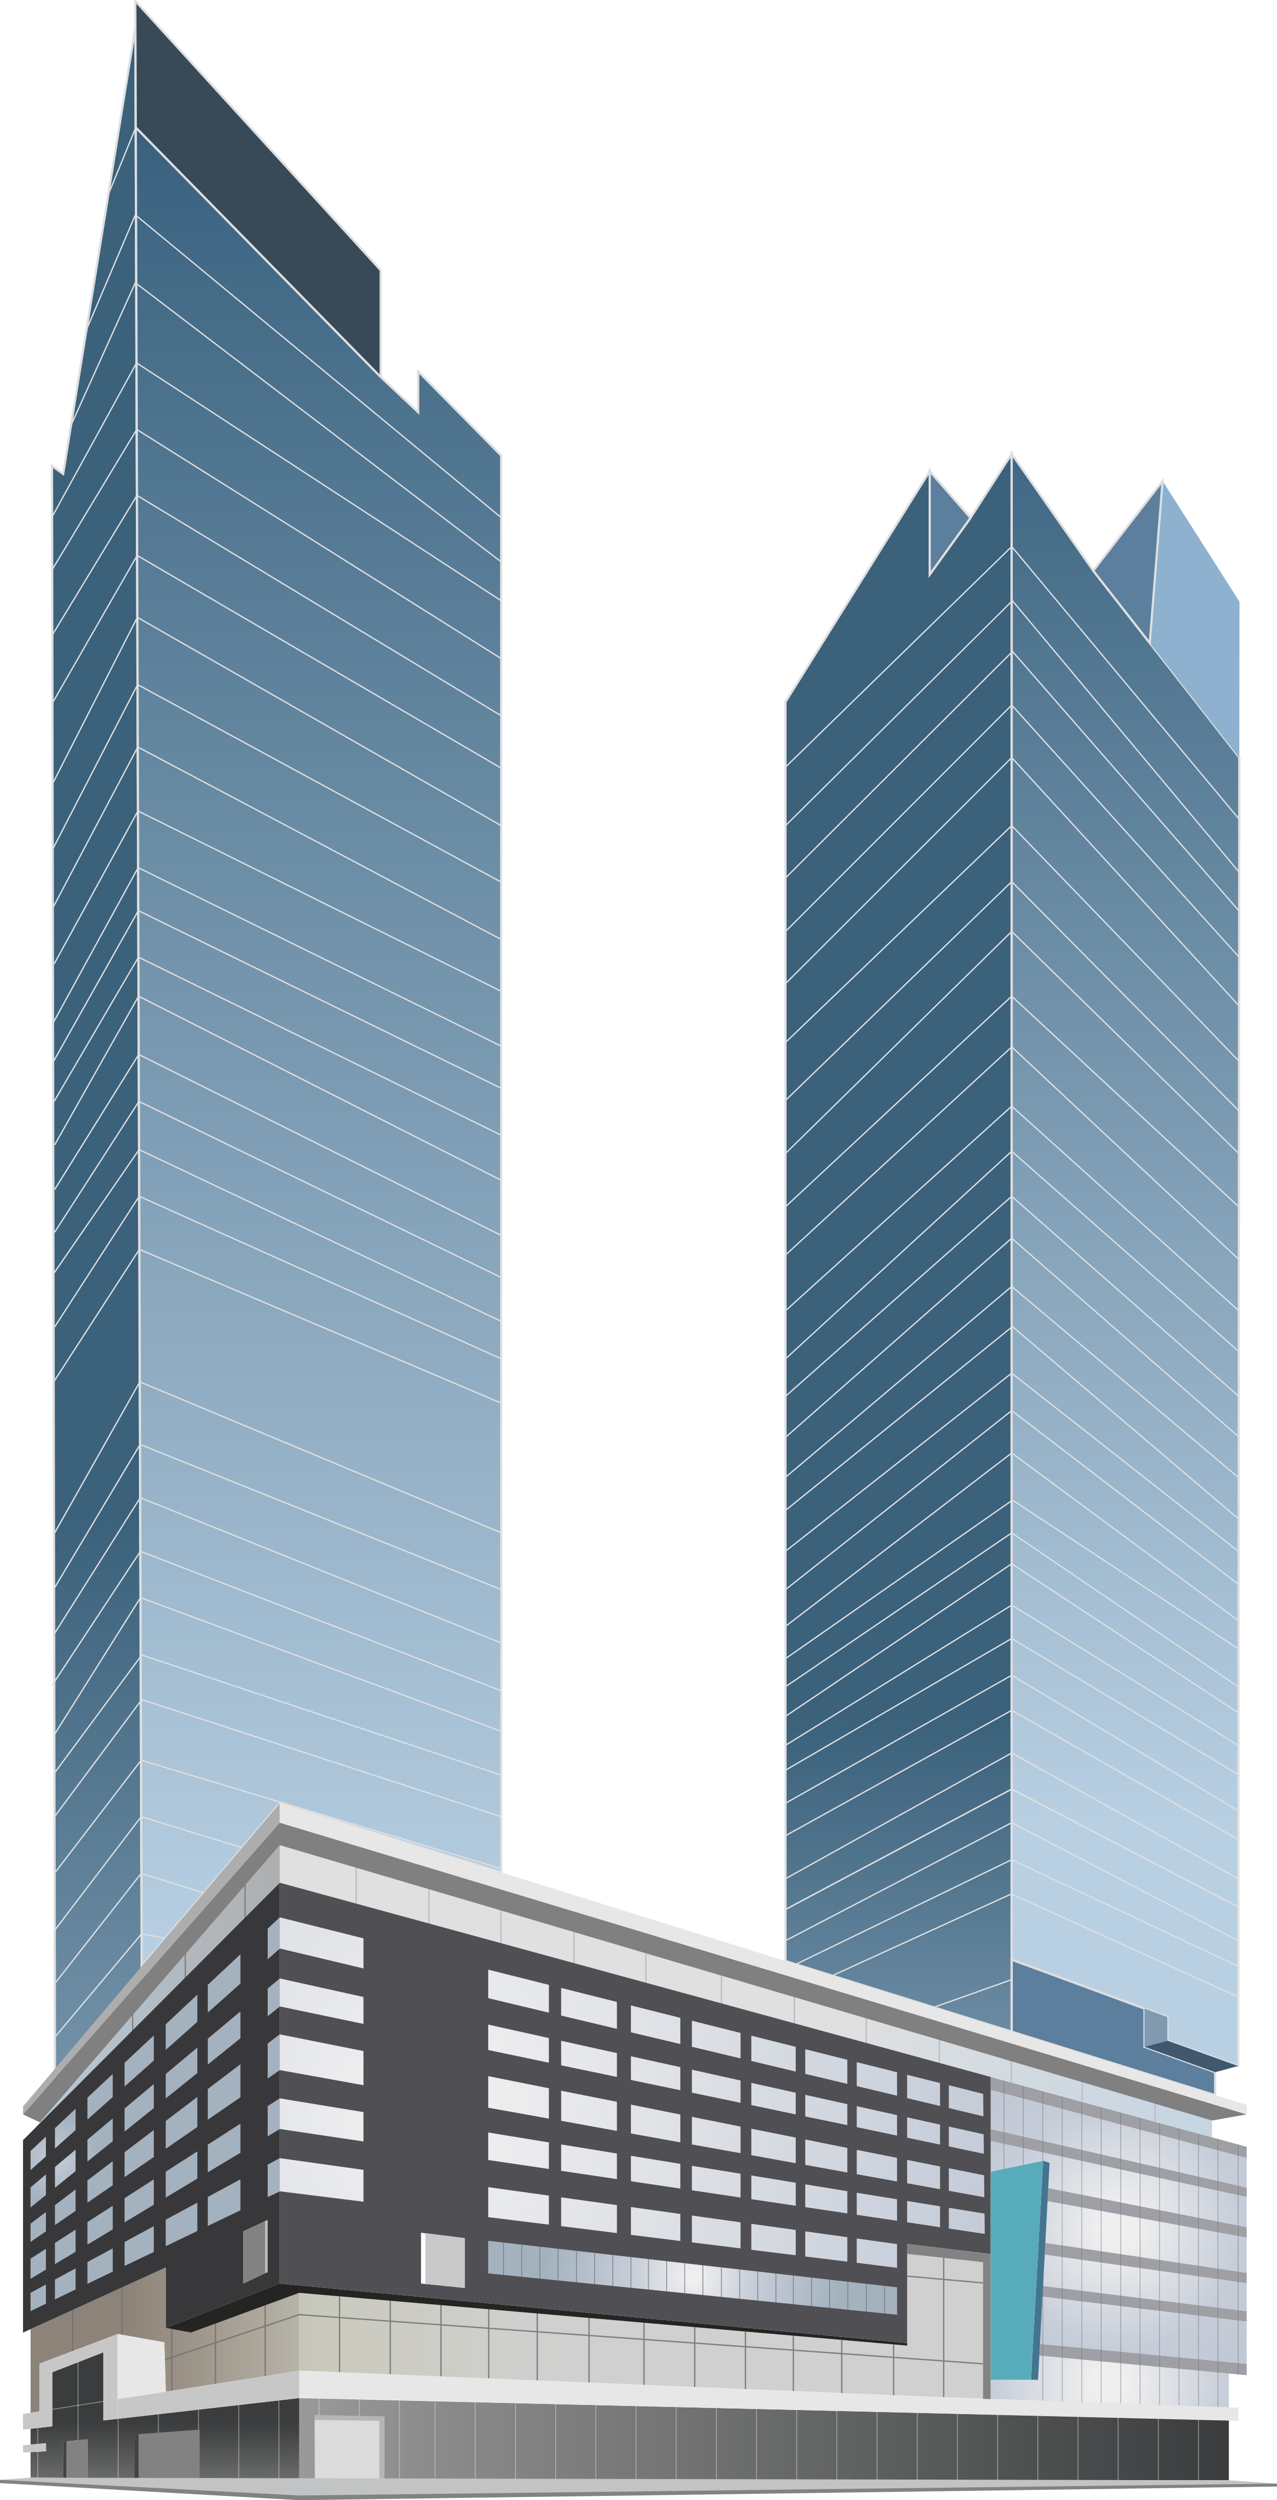 <svg xmlns="http://www.w3.org/2000/svg" xmlns:xlink="http://www.w3.org/1999/xlink" id="_x31_5_x5F_york" viewBox="0 0.2 145.32 284.38">
    <defs>
        <linearGradient id="linear-gradient" x1="11.02" y1="316.19" x2="11.02" y2="81.01" gradientUnits="userSpaceOnUse">
            <stop offset="0" stop-color="#b9d0e3"/>
            <stop offset=".61" stop-color="#3b617b"/>
        </linearGradient>
        <linearGradient id="linear-gradient-2" x1="36.24" y1="223.85" x2="36.24" y2="-7.79" gradientUnits="userSpaceOnUse">
            <stop offset="0" stop-color="#b9d0e3"/>
            <stop offset=".93" stop-color="#355e7b"/>
        </linearGradient>
        <linearGradient id="linear-gradient-3" x1="102.26" y1="290.47" x2="102.26" y2="70.08" gradientUnits="userSpaceOnUse">
            <stop offset="0" stop-color="#b9d0e3"/>
            <stop offset=".43" stop-color="#3b617b"/>
        </linearGradient>
        <linearGradient id="linear-gradient-4" x1="128.08" y1="208" x2="128.08" y2="24.63" xlink:href="#linear-gradient-2"/>
        <radialGradient id="radial-gradient" cx="49.25" cy="239.15" fx="49.25" fy="239.15" r="130.13" gradientUnits="userSpaceOnUse">
            <stop offset=".04" stop-color="#efefef"/>
            <stop offset=".47" stop-color="#c6cdd9"/>
            <stop offset="1" stop-color="#a4b2bf"/>
        </radialGradient>
        <radialGradient id="radial-gradient-2" cx="6.3" cy="245.77" fx="6.3" fy="245.77" r="18.74" gradientUnits="userSpaceOnUse">
            <stop offset="0" stop-color="#c6cdd9"/>
            <stop offset=".26" stop-color="#a4b2bf"/>
        </radialGradient>
        <radialGradient id="radial-gradient-3" cx="78.82" cy="259.29" fx="78.82" fy="259.29" r="16.71" gradientUnits="userSpaceOnUse">
            <stop offset=".04" stop-color="#efefef"/>
            <stop offset=".42" stop-color="#c6cdd9"/>
            <stop offset="1" stop-color="#a4b2bf"/>
        </radialGradient>
        <linearGradient id="linear-gradient-5" x1="64.4" y1="264.82" x2="-13.41" y2="264.82" gradientUnits="userSpaceOnUse">
            <stop offset="0" stop-color="#d0d0d0"/>
            <stop offset=".19" stop-color="#cdcdc7"/>
            <stop offset=".35" stop-color="#c9c9bd"/>
            <stop offset=".43" stop-color="#c3c1b6"/>
            <stop offset=".56" stop-color="#b2aea2"/>
            <stop offset=".71" stop-color="#978e83"/>
            <stop offset=".75" stop-color="#8e8378"/>
        </linearGradient>
        <linearGradient id="linear-gradient-6" x1="61.72" y1="266.38" x2="6.68" y2="266.38" gradientUnits="userSpaceOnUse">
            <stop offset="0" stop-color="#d0d0d0"/>
            <stop offset=".16" stop-color="#cececb"/>
            <stop offset=".34" stop-color="#c9c9be"/>
            <stop offset=".35" stop-color="#c9c9bd"/>
            <stop offset=".6" stop-color="#aba59a"/>
            <stop offset=".86" stop-color="#8e8378"/>
        </linearGradient>
        <radialGradient id="radial-gradient-4" cx="126.29" cy="271.1" fx="126.29" fy="271.1" r="50.78" gradientUnits="userSpaceOnUse">
            <stop offset=".04" stop-color="#efefef"/>
            <stop offset=".27" stop-color="#c6cdd9"/>
            <stop offset="1" stop-color="#a4b2bf"/>
        </radialGradient>
        <radialGradient id="radial-gradient-5" cx="127.3" cy="253.5" fx="127.3" fy="253.5" r="51.29" xlink:href="#radial-gradient-4"/>
        <linearGradient id="linear-gradient-7" x1="157.6" y1="226.7" x2="51.52" y2="226.7" gradientUnits="userSpaceOnUse">
            <stop offset=".01" stop-color="#b9d0e3"/>
            <stop offset=".6" stop-color="#e0e0e0"/>
        </linearGradient>
        <linearGradient id="linear-gradient-8" x1="-2.28" y1="226.21" x2="56.71" y2="226.21" gradientUnits="userSpaceOnUse">
            <stop offset=".01" stop-color="#b9d0e3"/>
            <stop offset=".6" stop-color="#adadad"/>
        </linearGradient>
        <linearGradient id="linear-gradient-9" x1="34.05" y1="277.65" x2="139.84" y2="277.65" gradientUnits="userSpaceOnUse">
            <stop offset="0" stop-color="#999"/>
            <stop offset="1" stop-color="#3a3c3d"/>
        </linearGradient>
        <linearGradient id="linear-gradient-10" x1="18.76" y1="288.46" x2="18.76" y2="258.22" gradientUnits="userSpaceOnUse">
            <stop offset="0" stop-color="#999"/>
            <stop offset=".42" stop-color="#3a3c3d"/>
        </linearGradient>
    </defs>
    <g id="building">
        <g id="Towers">
            <g id="Towers_Base">
                <path d="M16.13 226.88L6.26 238.53L5.92 53.2L7.19 54.11L15.4 3.35L15.45 17.73L15.45 17.74L16.13 226.88z" style="fill:url(#linear-gradient); stroke:#dedfe0; stroke-miterlimit:10; stroke-width:.25px;"/>
                <path d="M43.32 30.94L43.32 43.09L15.45 14.71L15.45 14.7L15.4 0.32L43.32 30.94z" style="fill:#384a57; stroke:#dedfe0; stroke-miterlimit:10; stroke-width:.25px;"/>
                <path d="M57.04 213.17L31.84 205.31L16.13 223.85L15.45 14.71L43.32 43.09L47.59 47.1L47.59 42.45L57.03 52.02L57.04 213.17z" style="fill:url(#linear-gradient-2); stroke:#dedfe0; stroke-miterlimit:10; stroke-width:.25px;"/>
                <path d="M115.13 51.83L115.13 231.29L89.39 223.26L89.39 80.04L105.8 53.8L105.8 65.55L110.44 59.11L115.13 51.83z" style="fill:url(#linear-gradient-3); stroke:#dedfe0; stroke-miterlimit:10; stroke-width:.25px;"/>
                <path d="M110.44 59.11L105.8 65.55L105.8 53.8L110.44 59.11z" style="fill:#5c7f9e; stroke:#dedfe0; stroke-miterlimit:10; stroke-width:.25px;"/>
                <path d="M141.03 86.36L140.9 235.2L132.84 232.31L132.84 229.63L130.24 228.67L115.13 223.11L115.13 51.83L124.41 65.12L130.84 73.34L141.03 86.36z" style="fill:url(#linear-gradient-4); stroke:#dedfe0; stroke-miterlimit:10; stroke-width:.25px;"/>
                <path d="M141.05 68.64L141.03 86.36L130.84 73.34L132.3 54.91L141.05 68.64z" style="fill:#8db1cf;"/>
                <path d="M132.3 54.91L130.84 73.34L124.41 65.12L132.3 54.91z" style="fill:#5c7f9e; stroke:#dedfe0; stroke-miterlimit:10; stroke-width:.25px;"/>
                <path d="M138.28 235.9L138.28 238.51L115.13 231.29L115.13 223.11L130.24 228.67L130.24 233.01L138.28 235.9z" style="fill:#5c7f9e; stroke:#dedfe0; stroke-miterlimit:10; stroke-width:.25px;"/>
                <path d="M140.9 235.2L138.28 235.9L130.24 233.01L132.84 232.31L140.9 235.2z" style="fill:#40586e;"/>
                <path d="M132.84 229.63L132.84 232.31L130.24 233.01L130.24 228.67L132.84 229.63z" style="fill:#809ab0;"/>
            </g>
            <g id="Lines_Right">
                <path d="M140.9 217.1L115.13 203.7L89.39 217.39" style="fill:none; stroke:#dedfe0; stroke-miterlimit:10; stroke-width:.15px;"/>
                <path d="M141.03 223.91L115.13 211.73L89.39 224.2" style="fill:none; stroke:#dedfe0; stroke-miterlimit:10; stroke-width:.15px;"/>
                <path d="M140.9 217.1L115.13 203.7L89.39 217.39" style="fill:none; stroke:#dedfe0; stroke-miterlimit:10; stroke-width:.15px;"/>
                <path d="M141.03 209.51L115.13 194.74L89.39 209" style="fill:none; stroke:#dedfe0; stroke-miterlimit:10; stroke-width:.15px;"/>
                <path d="M141.03 202.12L115.13 186.57L89.39 201.55" style="fill:none; stroke:#dedfe0; stroke-miterlimit:10; stroke-width:.15px;"/>
                <path d="M115.13,178.07l25.9,17.03-25.9-17.03Z" style="fill:none; stroke:#dedfe0; stroke-miterlimit:10; stroke-width:.15px;"/>
                <line x1="89.39" y1="195.42" x2="115.13" y2="178.07" style="fill:none; stroke:#dedfe0; stroke-miterlimit:10; stroke-width:.15px;"/>
                <path d="M141.03 187.82L115.22 170.83L89.39 188.86" style="fill:none; stroke:#dedfe0; stroke-miterlimit:10; stroke-width:.15px;"/>
                <path d="M115.13,160.65l25.9,19.83-25.9-19.83Z" style="fill:none; stroke:#dedfe0; stroke-miterlimit:10; stroke-width:.15px;"/>
                <line x1="89.39" y1="181.01" x2="115.13" y2="160.65" style="fill:none; stroke:#dedfe0; stroke-miterlimit:10; stroke-width:.15px;"/>
                <path d="M141.03 173.04L115.21 151.09L89.39 172" style="fill:none; stroke:#dedfe0; stroke-miterlimit:10; stroke-width:.15px;"/>
                <path d="M89.39 163.69L115.13 141.04L141.03 163.69" style="fill:none; stroke:#dedfe0; stroke-miterlimit:10; stroke-width:.15px;"/>
                <path d="M89.39 154.76L115.13 131.15L140.97 153.92" style="fill:none; stroke:#dedfe0; stroke-miterlimit:10; stroke-width:.15px;"/>
                <path d="M89.39 142.95L115.13 119.28L141.05 143.52" style="fill:none; stroke:#dedfe0; stroke-miterlimit:10; stroke-width:.15px;"/>
                <path d="M89.39 131.4L115.13 106.15L140.97 131.4" style="fill:none; stroke:#dedfe0; stroke-miterlimit:10; stroke-width:.15px;"/>
                <path d="M89.39 118.77L115.13 94.11L141.03 120.94" style="fill:none; stroke:#dedfe0; stroke-miterlimit:10; stroke-width:.15px;"/>
                <path d="M89.39 106.15L115.13 80.4L141.01 109.07" style="fill:none; stroke:#dedfe0; stroke-miterlimit:10; stroke-width:.15px;"/>
                <path d="M89.39 94.11L115.21 68.53L140.97 99.36" style="fill:none; stroke:#dedfe0; stroke-miterlimit:10; stroke-width:.15px;"/>
                <path d="M140.97 103.78L115.22 74.3L89.39 100.06" style="fill:none; stroke:#dedfe0; stroke-miterlimit:10; stroke-width:.15px;"/>
                <path d="M89.39 112.08L115.13 86.37L140.97 114.58" style="fill:none; stroke:#dedfe0; stroke-miterlimit:10; stroke-width:.15px;"/>
                <path d="M89.39 125.36L115.13 100.48L140.97 126.54" style="fill:none; stroke:#dedfe0; stroke-miterlimit:10; stroke-width:.15px;"/>
                <path d="M89.39 137.46L115.13 113.51L140.97 137.46" style="fill:none; stroke:#dedfe0; stroke-miterlimit:10; stroke-width:.15px;"/>
                <path d="M89.39 149.29L115.13 126.02L140.97 149.29" style="fill:none; stroke:#dedfe0; stroke-miterlimit:10; stroke-width:.15px;"/>
                <path d="M89.39 159.02L115.13 136.27L140.97 159.02" style="fill:none; stroke:#dedfe0; stroke-miterlimit:10; stroke-width:.15px;"/>
                <path d="M89.39 168.23L115.13 146.53L140.9 168.23" style="fill:none; stroke:#dedfe0; stroke-miterlimit:10; stroke-width:.15px;"/>
                <path d="M89.39 176.64L115.13 156.39L140.9 176.64" style="fill:none; stroke:#dedfe0; stroke-miterlimit:10; stroke-width:.15px;"/>
                <path d="M89.39 185.19L115.13 165.47L140.9 184.53" style="fill:none; stroke:#dedfe0; stroke-miterlimit:10; stroke-width:.15px;"/>
                <path d="M89.39 192.05L115.13 174.56L140.9 192.05" style="fill:none; stroke:#dedfe0; stroke-miterlimit:10; stroke-width:.15px;"/>
                <path d="M89.39 198.72L115.13 182.77L140.9 198.72" style="fill:none; stroke:#dedfe0; stroke-miterlimit:10; stroke-width:.15px;"/>
                <path d="M89.39 205.31L115.13 190.75L140.9 206.16" style="fill:none; stroke:#dedfe0; stroke-miterlimit:10; stroke-width:.15px;"/>
                <path d="M89.39 213.89L115.13 199.59L140.9 213.89" style="fill:none; stroke:#dedfe0; stroke-miterlimit:10; stroke-width:.15px;"/>
                <path d="M89.39 220.94L115.13 207.52L140.9 220.94" style="fill:none; stroke:#dedfe0; stroke-miterlimit:10; stroke-width:.15px;"/>
                <path d="M94.71 224.92L115.08 215.63L140.9 227.33" style="fill:none; stroke:#dedfe0; stroke-miterlimit:10; stroke-width:.15px;"/>
                <line x1="106.38" y1="228.48" x2="115.13" y2="225.37" style="fill:none; stroke:#dedfe0; stroke-miterlimit:10; stroke-width:.15px;"/>
                <path d="M89.39 87.45L115.13 62.37L140.97 93.33" style="fill:none; stroke:#dedfe0; stroke-miterlimit:10; stroke-width:.15px;"/>
            </g>
            <g id="Lines_Left">
                <path d="M6.21 206.83L16.13 193.52L57.06 206.85" style="fill:none; stroke:#dedfe0; stroke-miterlimit:10; stroke-width:.15px;"/>
                <path d="M6.19 213.29L16.07 200.41L57.06 212.76" style="fill:none; stroke:#dedfe0; stroke-miterlimit:10; stroke-width:.15px;"/>
                <path d="M6.22 201.85L16.13 188.45L57.06 202.12" style="fill:none; stroke:#dedfe0; stroke-miterlimit:10; stroke-width:.15px;"/>
                <path d="M6.19 197.5L15.99 181.92L57.04 197.14" style="fill:none; stroke:#dedfe0; stroke-miterlimit:10; stroke-width:.15px;"/>
                <path d="M5.92 191.91L15.98 176.65L57.04 192.52" style="fill:none; stroke:#dedfe0; stroke-miterlimit:10; stroke-width:.15px;"/>
                <path d="M6.23 219.75L16.07 206.83L27.55 210.37" style="fill:none; stroke:#dedfe0; stroke-miterlimit:10; stroke-width:.15px;"/>
                <path d="M6.24 225.81L16.07 213.29L23.2 215.51" style="fill:none; stroke:#dedfe0; stroke-miterlimit:10; stroke-width:.15px;"/>
                <path d="M6.25 231.91L16.12 220.16L18.82 220.68" style="fill:none; stroke:#dedfe0; stroke-miterlimit:10; stroke-width:.15px;"/>
                <path d="M6.22 185.98L15.96 170.55L57.04 187.08" style="fill:none; stroke:#dedfe0; stroke-miterlimit:10; stroke-width:.15px;"/>
                <path d="M6.16 180.89L15.94 164.5L57.06 181.01" style="fill:none; stroke:#dedfe0; stroke-miterlimit:10; stroke-width:.15px;"/>
                <path d="M6.22 174.56L15.91 157.38L57.06 174.56" style="fill:none; stroke:#dedfe0; stroke-miterlimit:10; stroke-width:.15px;"/>
                <path pd="M6.22 168.91L15.9 152.12L57.06 168.91" style="fill:none; stroke:#dedfe0; stroke-miterlimit:10; stroke-width:.15px;"/>
                <path pd="M6.22 163.69L15.75 147.04L56.93 164.12" style="fill:none; stroke:#dedfe0; stroke-miterlimit:10; stroke-width:.15px;"/>
                <path d="M6.22 151.13L15.84 136.27L57.06 154.76" style="fill:none; stroke:#dedfe0; stroke-miterlimit:10; stroke-width:.15px;"/>
                <path d="M6.22 140.36L15.81 125.48L57.06 145.52" style="fill:none; stroke:#dedfe0; stroke-miterlimit:10; stroke-width:.15px;"/>
                <path d="M6.22 130.43L15.77 113.51L57.03 134.45" style="fill:none; stroke:#dedfe0; stroke-miterlimit:10; stroke-width:.15px;"/>
                <path d="M6.16 109.85L15.7 92.44L57.03 112.95" style="fill:none; stroke:#dedfe0; stroke-miterlimit:10; stroke-width:.15px;"/>
                <path d="M6.04 121.02L15.74 103.78L57.03 123.98" style="fill:none; stroke:#dedfe0; stroke-miterlimit:10; stroke-width:.15px;"/>
                <path d="M6.16 144.99L15.83 130.96L57.03 150.49" style="fill:none; stroke:#dedfe0; stroke-miterlimit:10; stroke-width:.15px;"/>
                <path d="M6.22 135.5L15.79 120.14L57.03 140.72" style="fill:none; stroke:#dedfe0; stroke-miterlimit:10; stroke-width:.15px;"/>
                <path d="M6.16 125.48L15.76 109.07L57.03 129.32" style="fill:none; stroke:#dedfe0; stroke-miterlimit:10; stroke-width:.15px;"/>
                <path d="M6.04 116.56L15.72 98.89L57.03 119.19" style="fill:none; stroke:#dedfe0; stroke-miterlimit:10; stroke-width:.15px;"/>
                <path d="M6.11 157.38L15.86 142.31L56.93 159.75" style="fill:none; stroke:#dedfe0; stroke-miterlimit:10; stroke-width:.15px;"/>
                <path d="M6.02 103.45L15.68 85.17L57.04 107.06" style="fill:none; stroke:#dedfe0; stroke-miterlimit:10; stroke-width:.15px;"/>
                <path d="M6.02 96.75L15.66 78.07L56.93 100.48" style="fill:none; stroke:#dedfe0; stroke-miterlimit:10; stroke-width:.15px;"/>
                <path d="M6.02 89.27L15.63 70.42L57.03 94.11" style="fill:none; stroke:#dedfe0; stroke-miterlimit:10; stroke-width:.15px;"/>
                <path d="M6.02 80.07L15.61 63.38L57.03 87.57" style="fill:none; stroke:#dedfe0; stroke-miterlimit:10; stroke-width:.15px;"/>
                <path d="M5.95 72.43L15.59 56.55L57.03 81.61" style="fill:none; stroke:#dedfe0; stroke-miterlimit:10; stroke-width:.15px;"/>
                <path d="M5.94 64.99L15.56 49.05L57.03 75.11" style="fill:none; stroke:#dedfe0; stroke-miterlimit:10; stroke-width:.15px;"/>
                <path d="M6.02 58.83L15.54 41.48L57.03 68.53" style="fill:none; stroke:#dedfe0; stroke-miterlimit:10; stroke-width:.15px;"/>
                <path d="M57.06 64.13L15.4 32.36L8.08 48.58" style="fill:none; stroke:#dedfe0; stroke-miterlimit:10; stroke-width:.15px;"/>
                <path d="M56.93 58.99L15.4 24.64L9.85 37.69" style="fill:none; stroke:#dedfe0; stroke-miterlimit:10; stroke-width:.15px;"/>
                <line x1="15.45" y1="14.71" x2="12.33" y2="22.32" style="fill:none; stroke:#dedfe0; stroke-miterlimit:10; stroke-width:.15px;"/>
            </g>
        </g>
        <g id="Le_Germain_Hotel">
            <g id="Windows">
                <path d="M103.23,250.55v2.42l3.74.56v-2.37l-3.74-.61ZM103.23,245.88v2.65l3.74.68v-2.58l-3.74-.75ZM103.23,236.2v2.65l3.74.89v-2.6l-3.74-.94ZM97.5,254.82v2.76l4.58.57v-2.69l-4.58-.64ZM97.5,249.62v2.5l4.58.68v-2.44l-4.58-.74ZM97.5,244.74v2.76l4.58.83v-2.68l-4.58-.91ZM78.74,230.05v2.96l5.53,1.32v-2.89l-5.53-1.39ZM63.86,244.12v3l6.34.94v-2.91l-6.34-1.03ZM63.86,238.01v3.42l6.34,1.15v-3.31l-6.34-1.26ZM63.86,232.33v2.79l6.34,1.32v-2.71l-6.34-1.4ZM63.86,226.32v3.14l6.34,1.51v-3.06l-6.34-1.59ZM55.56,248.98v3.41l6.9.85v-3.3l-6.9-.96ZM55.56,242.76v3.13l6.9,1.02v-3.02l-6.9-1.13ZM55.56,236.35v3.59l6.9,1.24v-3.45l-6.9-1.38ZM55.56,230.49v2.89l6.9,1.44v-2.8l-6.9-1.53ZM97.5,239.77v2.38l4.58.96v-2.32l-4.58-1.02ZM103.23,241.04v2.31l3.74.78v-2.26l-3.74-.83ZM91.64,243.56v2.88l4.78.87v-2.79l-4.78-.96ZM91.64,238.48v2.45l4.78.99v-2.38l-4.78-1.06ZM71.8,245.41v2.89l5.62.84v-2.81l-5.62-.92ZM85.5,253.15v2.95l5.05.62v-2.87l-5.05-.7ZM91.64,254.01v2.85l4.78.59v-2.78l-4.78-.66ZM91.64,248.66v2.59l4.78.71v-2.52l-4.78-.78ZM85.5,247.65v2.69l5.05.75v-2.61l-5.05-.83ZM78.74,252.21v3.05l5.53.68v-2.96l-5.53-.77ZM78.74,246.55v2.78l5.53.83v-2.71l-5.53-.9ZM71.8,251.24v3.16l5.62.7v-3.07l-5.62-.79ZM63.86,250.14v3.27l6.34.79v-3.18l-6.34-.88ZM78.74,235.62v2.61l5.53,1.15v-2.53l-5.53-1.23ZM78.74,240.98v3.14l5.53.99v-3.02l-5.53-1.11ZM71.8,234.09v2.69l5.62,1.17v-2.62l-5.62-1.24ZM71.8,239.59v3.28l5.62,1.01v-3.16l-5.62-1.13ZM85.5,237.12v2.52l5.05,1.06v-2.46l-5.05-1.12ZM85.5,242.33v3.01l5.05.91v-2.91l-5.05-1.01ZM85.5,231.75v2.87l5.05,1.21v-2.81l-5.05-1.27ZM97.5,234.76v2.72l4.58,1.09v-2.66l-4.58-1.15ZM91.64,233.29v2.8l4.78,1.14v-2.74l-4.78-1.2ZM71.8,228.31v3.05l5.62,1.34v-2.98l-5.62-1.41ZM55.56,224.24v3.24l6.9,1.65v-3.16l-6.9-1.73ZM31.84,218.29v3.54l9.52,2.27v-3.42l-9.52-2.39ZM31.84,231.6v4.06l9.52,1.72v-3.88l-9.52-1.9ZM31.84,245.68v3.77l9.52,1.18v-3.62l-9.52-1.33ZM31.84,238.88v3.48l9.52,1.42v-3.34l-9.52-1.56ZM31.84,225.24v3.18l9.52,1.99v-3.06l-9.52-2.11ZM111.98,247.63l-4-.8v2.56l4.03.73-.03-2.49ZM112.03,251.99l-4.05-.66v2.35l4.08.61-.03-2.3ZM111.88,238.37l-3.9-.98v2.59l3.93.94-.03-2.55ZM111.93,242.97l-3.95-.88v2.25l3.98.84-.03-2.21Z" style="fill:url(#radial-gradient);"/>
                <path d="M31.84,218.29v3.54l-1.38,1.23v-3.47l1.38-1.3ZM30.46,226.4v3.13l1.38-1.11v-3.18l-1.38,1.16ZM30.46,232.65v3.96l1.38-.95v-4.06l-1.38,1.05ZM30.46,239.77v3.42l1.38-.83v-3.48l-1.38.89ZM3.48,257.12v2.27l1.74-1.04v-2.35l-1.74,1.12ZM6.26,255.33v2.39l2.34-1.4v-2.5l-2.34,1.51ZM9.96,252.95v2.55l2.86-1.72v-2.67l-2.86,1.84ZM14.18,250.24v2.73l3.32-2v-2.87l-3.32,2.14ZM18.87,247.22v2.93l3.58-2.15v-3.08l-3.58,2.3ZM23.65,244.15v3.13l3.7-2.22v-3.29l-3.7,2.38ZM3.48,253.14v2.06l1.74-1.2v-2.18l-1.74,1.32ZM6.26,251.03v2.25l2.34-1.61v-2.42l-2.34,1.78ZM9.96,248.22v2.51l2.86-1.97v-2.72l-2.86,2.18ZM14.18,245.01v2.82l3.32-2.29v-3.05l-3.32,2.52ZM18.87,241.45v3.15l3.58-2.47v-3.4l-3.58,2.72ZM23.65,237.82v3.48l3.7-2.55v-3.74l-3.7,2.81ZM3.48,249.01v2.27l1.74-1.41v-2.32l-1.74,1.46ZM6.26,246.68v2.36l2.34-1.89v-2.43l-2.34,1.96ZM9.96,243.58v2.47l2.86-2.3v-2.57l-2.86,2.4ZM14.18,240.04v2.61l3.32-2.67v-2.72l-3.32,2.78ZM18.87,236.11v2.76l3.58-2.88v-2.88l-3.58,3ZM23.65,232.1v2.92l3.7-2.98v-3.04l-3.7,3.1ZM3.48,244.87v2.16l1.74-1.55v-2.24l-1.74,1.63ZM6.26,242.27v2.29l2.34-2.08v-2.41l-2.34,2.2ZM9.96,238.8v2.47l2.86-2.54v-2.61l-2.86,2.68ZM14.18,234.84v2.68l3.32-2.95v-2.84l-3.32,3.11ZM18.87,230.45v2.9l3.58-3.18v-3.07l-3.58,3.35ZM23.65,225.97v3.14l3.7-3.29v-3.31l-3.7,3.46ZM3.48,261v2.07l1.74-.84v-2.17l-1.74.94ZM6.26,259.49v2.24l2.34-1.12v-2.38l-2.34,1.26ZM9.96,257.5v2.46l2.86-1.38v-2.63l-2.86,1.55ZM14.18,255.22v2.71l3.32-1.59v-2.92l-3.32,1.8ZM18.87,252.68v3l3.58-1.72v-3.21l-3.58,1.93ZM23.65,250.1v3.28l3.7-1.77v-3.51l-3.7,2ZM30.46,246.43v3.68l1.38-.66v-3.77l-1.38.75Z" style="fill:url(#radial-gradient-2);"/>
                <g id="Rectangle_Window">
                    <path d="M102.08 260.38L102.08 263.48L55.56 258.78L55.56 255.09L102.08 260.38z" style="fill:url(#radial-gradient-3);"/>
                    <g id="Lines_Rectangle_Window">
                        <line x1="57.3" y1="255.31" x2="57.3" y2="258.97" style="fill:none; opacity:.74; stroke:#707075; stroke-miterlimit:10; stroke-width:.1px;"/>
                        <line x1="59.37" y1="255.54" x2="59.37" y2="259.19" style="fill:none; opacity:.74; stroke:#707075; stroke-miterlimit:10; stroke-width:.1px;"/>
                        <line x1="61.43" y1="255.73" x2="61.43" y2="259.39" style="fill:none; opacity:.74; stroke:#707075; stroke-miterlimit:10; stroke-width:.1px;"/>
                        <line x1="63.5" y1="255.96" x2="63.5" y2="259.61" style="fill:none; opacity:.74; stroke:#707075; stroke-miterlimit:10; stroke-width:.1px;"/>
                        <line x1="65.6" y1="256.29" x2="65.6" y2="259.8" style="fill:none; opacity:.74; stroke:#707075; stroke-miterlimit:10; stroke-width:.1px;"/>
                        <line x1="67.67" y1="256.51" x2="67.67" y2="260.01" style="fill:none; opacity:.74; stroke:#707075; stroke-miterlimit:10; stroke-width:.1px;"/>
                        <line x1="69.73" y1="256.71" x2="69.73" y2="260.22" style="fill:none; opacity:.74; stroke:#707075; stroke-miterlimit:10; stroke-width:.1px;"/>
                        <line x1="71.8" y1="256.94" x2="71.8" y2="260.43" style="fill:none; opacity:.74; stroke:#707075; stroke-miterlimit:10; stroke-width:.1px;"/>
                        <line x1="73.79" y1="257.14" x2="73.79" y2="260.66" style="fill:none; opacity:.74; stroke:#707075; stroke-miterlimit:10; stroke-width:.1px;"/>
                        <line x1="75.86" y1="257.36" x2="75.86" y2="260.83" style="fill:none; opacity:.74; stroke:#707075; stroke-miterlimit:10; stroke-width:.1px;"/>
                        <line x1="77.92" y1="257.64" x2="77.92" y2="261.04" style="fill:none; opacity:.74; stroke:#707075; stroke-miterlimit:10; stroke-width:.1px;"/>
                        <line x1="79.99" y1="257.87" x2="79.99" y2="261.25" style="fill:none; opacity:.74; stroke:#707075; stroke-miterlimit:10; stroke-width:.1px;"/>
                        <line x1="82.1" y1="258.11" x2="82.1" y2="261.47" style="fill:none; opacity:.74; stroke:#707075; stroke-miterlimit:10; stroke-width:.1px;"/>
                        <line x1="84.17" y1="258.35" x2="84.17" y2="261.67" style="fill:none; opacity:.74; stroke:#707075; stroke-miterlimit:10; stroke-width:.1px;"/>
                        <line x1="86.23" y1="258.58" x2="86.23" y2="261.88" style="fill:none; opacity:.74; stroke:#707075; stroke-miterlimit:10; stroke-width:.1px;"/>
                        <line x1="88.3" y1="258.82" x2="88.3" y2="262.09" style="fill:none; opacity:.74; stroke:#707075; stroke-miterlimit:10; stroke-width:.1px;"/>
                        <line x1="90.28" y1="259.04" x2="90.28" y2="262.3" style="fill:none; opacity:.74; stroke:#707075; stroke-miterlimit:10; stroke-width:.1px;"/>
                        <line x1="92.35" y1="259.28" x2="92.35" y2="262.52" style="fill:none; opacity:.74; stroke:#707075; stroke-miterlimit:10; stroke-width:.1px;"/>
                        <line x1="94.41" y1="259.52" x2="94.41" y2="262.72" style="fill:none; opacity:.74; stroke:#707075; stroke-miterlimit:10; stroke-width:.1px;"/>
                        <line x1="96.48" y1="259.75" x2="96.48" y2="262.94" style="fill:none; opacity:.74; stroke:#707075; stroke-miterlimit:10; stroke-width:.1px;"/>
                        <line x1="98.59" y1="259.99" x2="98.59" y2="263.13" style="fill:none; opacity:.74; stroke:#707075; stroke-miterlimit:10; stroke-width:.1px;"/>
                        <line x1="100.66" y1="260.23" x2="100.66" y2="263.41" style="fill:none; opacity:.74; stroke:#707075; stroke-miterlimit:10; stroke-width:.1px;"/>
                    </g>
                </g>
                <g id="Beige_Bottom_Window">
                    <path d="M111.86 257.51L111.86 273.06L34.05 269.87L34.05 261L103.23 267L103.23 256.57L111.86 257.51z" style="fill:url(#linear-gradient-5);"/>
                    <path d="M34.05,261v8.87l-15.18,2.37-.17-5.61,3.03-1.11,12.32-4.52ZM18.87,264.99v-6.88l-15.39,7.02v9.51l1.02-.16v-5.43l8.9-3.37,2.52.45h.01l2.77.5,3.03-1.11-2.86-.53Z" style="fill:url(#linear-gradient-6);"/>
                    <g id="Lines__x28_Large_Wrapping_Window_x29_" style="opacity:.85;">
                        <line x1="38.64" y1="261.4" x2="38.64" y2="270.06" style="fill:none; stroke:#707075; stroke-miterlimit:10; stroke-width:.15px;"/>
                        <line x1="24.52" y1="264.5" x2="24.52" y2="271.34" style="fill:none; stroke:#707075; stroke-miterlimit:10; stroke-width:.15px;"/>
                        <line x1="30.17" y1="262.43" x2="30.17" y2="270.48" style="fill:none; stroke:#707075; stroke-miterlimit:10; stroke-width:.15px;"/>
                        <line x1="13.9" y1="260.38" x2="13.9" y2="265.77" style="fill:none; stroke:#707075; stroke-miterlimit:10; stroke-width:.15px;"/>
                        <line x1="19.55" y1="265.12" x2="19.55" y2="272.12" style="fill:none; stroke:#707075; stroke-miterlimit:10; stroke-width:.15px;"/>
                        <line x1="8.27" y1="262.95" x2="8.27" y2="267.63" style="fill:none; stroke:#707075; stroke-miterlimit:10; stroke-width:.15px;"/>
                        <line x1="44.41" y1="261.9" x2="44.41" y2="270.3" style="fill:none; stroke:#707075; stroke-miterlimit:10; stroke-width:.15px;"/>
                        <line x1="50.18" y1="262.37" x2="50.18" y2="270.55" style="fill:none; stroke:#707075; stroke-miterlimit:10; stroke-width:.15px;"/>
                        <line x1="55.62" y1="262.87" x2="55.62" y2="270.76" style="fill:none; stroke:#707075; stroke-miterlimit:10; stroke-width:.15px;"/>
                        <line x1="61.14" y1="263.35" x2="61.14" y2="270.99" style="fill:none; stroke:#707075; stroke-miterlimit:10; stroke-width:.15px;"/>
                        <line x1="67.03" y1="263.87" x2="67.03" y2="271.25" style="fill:none; stroke:#707075; stroke-miterlimit:10; stroke-width:.15px;"/>
                        <line x1="73.29" y1="264.41" x2="73.29" y2="271.51" style="fill:none; stroke:#707075; stroke-miterlimit:10; stroke-width:.15px;"/>
                        <line x1="79.06" y1="264.91" x2="79.06" y2="271.72" style="fill:none; stroke:#707075; stroke-miterlimit:10; stroke-width:.15px;"/>
                        <line x1="84.83" y1="265.41" x2="84.83" y2="271.99" style="fill:none; stroke:#707075; stroke-miterlimit:10; stroke-width:.15px;"/>
                        <line x1="90.28" y1="265.88" x2="90.28" y2="272.18" style="fill:none; stroke:#707075; stroke-miterlimit:10; stroke-width:.15px;"/>
                        <line x1="95.79" y1="266.36" x2="95.79" y2="272.41" style="fill:none; stroke:#707075; stroke-miterlimit:10; stroke-width:.15px;"/>
                        <line x1="101.69" y1="266.88" x2="101.69" y2="272.66" style="fill:none; stroke:#707075; stroke-miterlimit:10; stroke-width:.15px;"/>
                        <line x1="107.39" y1="257.03" x2="107.39" y2="272.87" style="fill:none; stroke:#707075; stroke-miterlimit:10; stroke-width:.15px;"/>
                        <path d="M111.86 269.07L34.05 263.48L18.7 268.62" style="fill:none; stroke:#707075; stroke-miterlimit:10; stroke-width:.15px;"/>
                        <line x1="103.23" y1="259.1" x2="111.86" y2="259.87" style="fill:none; stroke:#707075; stroke-miterlimit:10; stroke-width:.15px;"/>
                    </g>
                </g>
                <g id="Right_Window_Section">
                    <path d="M139.84 270.18L139.84 274.06L112.74 273.09L112.74 270.89L118.13 270.89L118.27 268.31L118.28 268.13L139.84 270.18z" style="fill:url(#radial-gradient-4);"/>
                    <path d="M141.87 269.07L141.87 270.37L139.84 270.18L118.28 268.13L118.35 266.8L141.87 269.07z" style="fill:#9f9fa6;"/>
                    <path d="M141.87 263.08L141.87 264.28L118.63 261.44L118.7 260.21L141.87 263.08z" style="fill:#9f9fa6;"/>
                    <path d="M141.87 258.72L141.87 259.91L118.89 256.66L118.96 255.31L141.87 258.72z" style="fill:#9f9fa6;"/>
                    <path d="M141.87 253.53L141.87 254.73L119.21 250.58L119.29 249.08L141.87 253.53z" style="fill:#9f9fa6;"/>
                    <path d="M141.87 249.02L141.87 250.11L112.74 243.74L112.74 242.36L141.87 249.02z" style="fill:#9f9fa6;"/>
                    <path d="M141.87 244.39L141.87 245.68L112.74 237.93L112.74 236.44L137.92 243.31L141.87 244.39z" style="fill:#9f9fa6;"/>
                    <path d="M112.74,237.93v4.43l29.13,6.66v-3.34l-29.13-7.75ZM112.74,243.74v3.48l5.96-1.24.74.22-.15,2.88,22.58,4.45v-3.42l-29.13-6.37ZM118.63,261.44l-.16,3.11-.12,2.25,23.52,2.27v-4.79l-23.24-2.84ZM118.89,256.66l-.19,3.55,23.17,2.87v-3.17l-22.98-3.25ZM119.21,250.58l-.25,4.73,22.91,3.41v-3.99l-22.66-4.15Z" style="fill:url(#radial-gradient-5);"/>
                    <g id="_Lines" style="opacity:.47;">
                        <line x1="138.6" y1="243.5" x2="138.6" y2="274.02" style="fill:none; stroke:#707075; stroke-miterlimit:10; stroke-width:.1px;"/>
                        <line x1="134.17" y1="242.29" x2="134.17" y2="273.86" style="fill:none; stroke:#707075; stroke-miterlimit:10; stroke-width:.1px;"/>
                        <line x1="129.74" y1="241.08" x2="129.74" y2="273.7" style="fill:none; stroke:#707075; stroke-miterlimit:10; stroke-width:.1px;"/>
                        <line x1="125.31" y1="239.88" x2="125.31" y2="273.54" style="fill:none; stroke:#707075; stroke-miterlimit:10; stroke-width:.1px;"/>
                        <line x1="120.88" y1="238.67" x2="120.88" y2="273.39" style="fill:none; stroke:#707075; stroke-miterlimit:10; stroke-width:.1px;"/>
                        <line x1="116.45" y1="237.53" x2="116.45" y2="248.06" style="fill:none; stroke:#707075; stroke-miterlimit:10; stroke-width:.1px;"/>
                        <line x1="136.39" y1="242.95" x2="136.39" y2="273.97" style="fill:none; stroke:#707075; stroke-miterlimit:10; stroke-width:.1px;"/>
                        <line x1="131.96" y1="241.69" x2="131.96" y2="273.78" style="fill:none; stroke:#707075; stroke-miterlimit:10; stroke-width:.1px;"/>
                        <line x1="127.53" y1="240.48" x2="127.53" y2="273.62" style="fill:none; stroke:#707075; stroke-miterlimit:10; stroke-width:.1px;"/>
                        <line x1="123.1" y1="239.27" x2="123.1" y2="273.46" style="fill:none; stroke:#707075; stroke-miterlimit:10; stroke-width:.1px;"/>
                        <line x1="118.67" y1="238.06" x2="118.67" y2="273.31" style="fill:none; stroke:#707075; stroke-miterlimit:10; stroke-width:.1px;"/>
                        <line x1="114.24" y1="236.85" x2="114.24" y2="248.36" style="fill:none; stroke:#707075; stroke-miterlimit:10; stroke-width:.1px;"/>
                        <line x1="140.9" y1="244.13" x2="140.9" y2="270.29" style="fill:none; stroke:#707075; stroke-miterlimit:10; stroke-width:.1px;"/>
                    </g>
                </g>
                <g id="Top_Window">
                    <g id="Top_Window_Left">
                        <path d="M137.92 241.4L137.92 243.31L112.74 236.44L111.86 236.2L31.84 214.35L31.84 210.08L137.92 241.4z" style="fill:url(#linear-gradient-7);"/>
                        <line x1="40.53" y1="212.65" x2="40.53" y2="216.73" style="fill:none; stroke:#bcbcc4; stroke-miterlimit:10; stroke-width:.15px;"/>
                        <line x1="48.82" y1="215.01" x2="48.82" y2="219" style="fill:none; stroke:#bcbcc4; stroke-miterlimit:10; stroke-width:.15px;"/>
                        <line x1="57.01" y1="217.48" x2="57.01" y2="221.25" style="fill:none; stroke:#bcbcc4; stroke-miterlimit:10; stroke-width:.15px;"/>
                        <line x1="65.32" y1="219.97" x2="65.32" y2="223.5" style="fill:none; stroke:#bcbcc4; stroke-miterlimit:10; stroke-width:.15px;"/>
                        <line x1="73.5" y1="222.38" x2="73.5" y2="225.73" style="fill:none; stroke:#bcbcc4; stroke-miterlimit:10; stroke-width:.15px;"/>
                        <line x1="82.1" y1="224.92" x2="82.1" y2="228.12" style="fill:none; stroke:#bcbcc4; stroke-miterlimit:10; stroke-width:.15px;"/>
                        <line x1="90.4" y1="227.33" x2="90.4" y2="230.34" style="fill:none; stroke:#bcbcc4; stroke-miterlimit:10; stroke-width:.15px;"/>
                        <line x1="98.58" y1="229.71" x2="98.58" y2="232.67" style="fill:none; stroke:#bcbcc4; stroke-miterlimit:10; stroke-width:.15px;"/>
                        <line x1="106.9" y1="232.19" x2="106.9" y2="234.86" style="fill:none; stroke:#bcbcc4; stroke-miterlimit:10; stroke-width:.15px;"/>
                        <line x1="115.08" y1="234.6" x2="115.08" y2="237.09" style="fill:none; stroke:#bcbcc4; stroke-miterlimit:10; stroke-width:.15px;"/>
                        <line x1="123.15" y1="236.94" x2="123.15" y2="239.38" style="fill:none; stroke:#bcbcc4; stroke-miterlimit:10; stroke-width:.15px;"/>
                        <line x1="131.46" y1="239.43" x2="131.46" y2="241.61" style="fill:none; stroke:#bcbcc4; stroke-miterlimit:10; stroke-width:.15px;"/>
                    </g>
                    <g id="Top_Triangle_Window_Left">
                        <path d="M31.84 210.08L31.84 214.35L12.82 233.41L9.96 236.27L8.6 237.64L6.26 239.98L5.22 241.02L3.91 242.34L4.54 241.61L5.22 240.82L6.26 239.62L8.6 236.92L9.96 235.35L31.84 210.08z" style="fill:url(#linear-gradient-8);"/>
                        <line x1="27.89" y1="214.35" x2="27.89" y2="218.43" style="fill:none; stroke:gray; stroke-miterlimit:10; stroke-width:.15px;"/>
                        <line x1="21.09" y1="221.74" x2="21.09" y2="225.81" style="fill:none; stroke:gray; stroke-miterlimit:10; stroke-width:.15px;"/>
                        <line x1="15.1" y1="227.83" x2="15.1" y2="231.91" style="fill:none; stroke:gray; stroke-miterlimit:10; stroke-width:.15px;"/>
                    </g>
                </g>
            </g>
            <g id="Roof">
                <path d="M31.84 205.31L31.84 207.52L5.22 237.75L3.48 239.72L2.62 240.7L2.62 239.8L6.26 235.51L6.26 235.5L16.13 223.85L31.84 205.31z" style="fill:#adadad;"/>
                <path d="M141.87 240.7L137.92 241.4L31.84 210.08L9.96 235.35L8.6 236.92L6.26 239.62L5.22 240.82L4.54 241.61L3.48 241.11L2.62 240.7L3.48 239.72L5.22 237.75L31.84 207.52L141.87 240.7z" style="fill:gray;"/>
                <path d="M141.87 239.63L141.87 240.7L31.84 207.52L31.84 205.31L57.04 213.17L115.13 231.29L138.28 238.51L141.87 239.63z" style="fill:#e7e7e7;"/>
            </g>
            <g id="First_Floor">
                <path d="M139.84 275.49L139.84 282.32L34.05 282.32L34.05 272.97L139.84 275.49z" style="fill:url(#linear-gradient-9);"/>
                <path d="M13.4,275.33l-1.63.18-5.82.67-1.45.17-1.02.11v1.8l1.76-.16v.92l-1.76.1v2.9l3.72.04v-4.14l2.76-.25v4.41l24.09.24v-9.35l-20.65,2.36ZM5.95,270.03v6.15l5.82-.67v-7.75l-5.82,2.27Z" style="fill:url(#linear-gradient-10);"/>
                <g id="Window_Lines">
                    <line x1="8.88" y1="268.89" x2="8.88" y2="278.6" style="fill:none; opacity:.51; stroke:#e7e7e7; stroke-miterlimit:10; stroke-width:.09px;"/>
                    <line x1="18.02" y1="274.81" x2="18.02" y2="277.03" style="fill:none; opacity:.51; stroke:#e7e7e7; stroke-miterlimit:10; stroke-width:.09px;"/>
                    <line x1="27.17" y1="273.65" x2="27.17" y2="282.52" style="fill:none; opacity:.51; stroke:#e7e7e7; stroke-miterlimit:10; stroke-width:.09px;"/>
                    <line x1="36.31" y1="272.7" x2="36.31" y2="275.33" style="fill:none; opacity:.51; stroke:#e7e7e7; stroke-miterlimit:10; stroke-width:.09px;"/>
                    <line x1="45.46" y1="272.97" x2="45.46" y2="282.52" style="fill:none; opacity:.51; stroke:#e7e7e7; stroke-miterlimit:10; stroke-width:.09px;"/>
                    <line x1="4.3" y1="276.3" x2="4.3" y2="282.23" style="fill:none; opacity:.51; stroke:#e7e7e7; stroke-miterlimit:10; stroke-width:.09px;"/>
                    <line x1="13.45" y1="275.13" x2="13.45" y2="282.43" style="fill:none; opacity:.51; stroke:#e7e7e7; stroke-miterlimit:10; stroke-width:.09px;"/>
                    <line x1="22.59" y1="274.28" x2="22.59" y2="276.56" style="fill:none; opacity:.51; stroke:#e7e7e7; stroke-miterlimit:10; stroke-width:.09px;"/>
                    <line x1="31.74" y1="273.09" x2="31.74" y2="282.43" style="fill:none; opacity:.51; stroke:#e7e7e7; stroke-miterlimit:10; stroke-width:.09px;"/>
                    <line x1="40.88" y1="272.7" x2="40.88" y2="275.33" style="fill:none; opacity:.51; stroke:#e7e7e7; stroke-miterlimit:10; stroke-width:.09px;"/>
                    <line x1="5.84" y1="274.27" x2="11.87" y2="273.33" style="fill:none; opacity:.51; stroke:#e7e7e7; stroke-miterlimit:10; stroke-width:.09px;"/>
                </g>
                <g id="Front_Window_Black_Lines">
                    <line x1="54.08" y1="273.46" x2="54.08" y2="282.32" style="fill:none; opacity:.51; stroke:#e7e7e7; stroke-miterlimit:10; stroke-width:.09px;"/>
                    <line x1="63.23" y1="273.71" x2="63.23" y2="282.57" style="fill:none; opacity:.51; stroke:#e7e7e7; stroke-miterlimit:10; stroke-width:.09px;"/>
                    <line x1="72.37" y1="273.86" x2="72.37" y2="282.72" style="fill:none; opacity:.51; stroke:#e7e7e7; stroke-miterlimit:10; stroke-width:.09px;"/>
                    <line x1="81.52" y1="274" x2="81.52" y2="282.86" style="fill:none; opacity:.51; stroke:#e7e7e7; stroke-miterlimit:10; stroke-width:.09px;"/>
                    <line x1="90.66" y1="274.25" x2="90.66" y2="283.11" style="fill:none; opacity:.51; stroke:#e7e7e7; stroke-miterlimit:10; stroke-width:.09px;"/>
                    <line x1="99.81" y1="274.25" x2="99.81" y2="283.11" style="fill:none; opacity:.51; stroke:#e7e7e7; stroke-miterlimit:10; stroke-width:.09px;"/>
                    <line x1="108.95" y1="274.12" x2="108.95" y2="282.99" style="fill:none; opacity:.51; stroke:#e7e7e7; stroke-miterlimit:10; stroke-width:.09px;"/>
                    <line x1="118.1" y1="274.37" x2="118.1" y2="283.24" style="fill:none; opacity:.51; stroke:#e7e7e7; stroke-miterlimit:10; stroke-width:.09px;"/>
                    <line x1="127.24" y1="274.37" x2="127.24" y2="283.24" style="fill:none; opacity:.51; stroke:#e7e7e7; stroke-miterlimit:10; stroke-width:.09px;"/>
                    <line x1="136.39" y1="274.37" x2="136.39" y2="283.24" style="fill:none; opacity:.51; stroke:#e7e7e7; stroke-miterlimit:10; stroke-width:.09px;"/>
                    <line x1="49.51" y1="273.4" x2="49.51" y2="282.27" style="fill:none; opacity:.51; stroke:#e7e7e7; stroke-miterlimit:10; stroke-width:.09px;"/>
                    <line x1="58.66" y1="273.65" x2="58.66" y2="282.52" style="fill:none; opacity:.51; stroke:#e7e7e7; stroke-miterlimit:10; stroke-width:.09px;"/>
                    <line x1="67.8" y1="273.8" x2="67.8" y2="282.67" style="fill:none; opacity:.51; stroke:#e7e7e7; stroke-miterlimit:10; stroke-width:.09px;"/>
                    <line x1="76.94" y1="273.94" x2="76.94" y2="282.8" style="fill:none; opacity:.51; stroke:#e7e7e7; stroke-miterlimit:10; stroke-width:.09px;"/>
                    <line x1="86.09" y1="274.19" x2="86.09" y2="283.06" style="fill:none; opacity:.51; stroke:#e7e7e7; stroke-miterlimit:10; stroke-width:.09px;"/>
                    <line x1="95.23" y1="274.19" x2="95.23" y2="283.06" style="fill:none; opacity:.51; stroke:#e7e7e7; stroke-miterlimit:10; stroke-width:.09px;"/>
                    <line x1="104.38" y1="274.06" x2="104.38" y2="282.93" style="fill:none; opacity:.51; stroke:#e7e7e7; stroke-miterlimit:10; stroke-width:.09px;"/>
                    <line x1="113.52" y1="274.31" x2="113.52" y2="283.18" style="fill:none; opacity:.51; stroke:#e7e7e7; stroke-miterlimit:10; stroke-width:.09px;"/>
                    <line x1="122.67" y1="274.31" x2="122.67" y2="283.18" style="fill:none; opacity:.51; stroke:#e7e7e7; stroke-miterlimit:10; stroke-width:.09px;"/>
                    <line x1="131.81" y1="274.37" x2="131.81" y2="283.24" style="fill:none; opacity:.51; stroke:#e7e7e7; stroke-miterlimit:10; stroke-width:.09px;"/>
                </g>
                <g id="Door_Left">
                    <path d="M15.31 282.08L15.31 277.1L22.72 276.56L22.72 282.21L15.31 282.14L15.31 282.08z" style="fill:#828282;"/>
                    <path d="M15.77 277.03L15.77 282.15L15.31 282.14L15.31 277.1L15.77 277.03z" style="fill:#424242;"/>
                </g>
                <g id="Door_Right">
                    <path d="M35.79 274.89L43.76 275.05L43.76 282.32L35.84 282.32L35.79 274.89z" style="fill:#b5b5b5;"/>
                </g>
                <path d="M13.4 265.68L13.4 275.33L11.77 275.51L11.77 267.76L5.95 270.03L5.95 276.18L4.5 276.35L3.48 276.46L2.62 276.56L2.62 274.77L3.48 274.64L4.5 274.48L4.5 269.05L13.4 265.68z" style="fill:#c7c7c7;"/>
                <path d="M18.87 272.24L13.4 273.09L13.4 265.68L15.92 266.13L15.93 266.13L18.7 266.63L18.87 272.24z" style="fill:#e7e7e7;"/>
                <g id="Left_most_door">
                    <path d="M9.96 277.67L9.96 282.08L7.2 282.06L7.2 277.92L9.96 277.67z" style="fill:#828282;"/>
                    <path d="M7.55 277.89L7.54 282.07L7.2 282.06L7.2 277.91L7.55 277.89z" style="fill:#424242;"/>
                </g>
                <path d="M140.93 274.06L140.93 275.56L34.05 272.93L34.05 269.83L103.23 272.71L103.81 272.73L111.86 273.02L112.74 273.05L139.84 274.02L140.93 274.06z" style="fill:#e7e7e7;"/>
                <path d="M5.24 278.1L5.24 279.02L3.48 279.12L2.62 279.17L2.62 278.34L3.48 278.26L5.24 278.1z" style="fill:#c7c7c7;"/>
                <path d="M34.05 269.87L34.05 272.97L13.4 275.33L13.4 273.09L18.87 272.24L34.05 269.87z" style="fill:#c7c7c7;"/>
                <path d="M35.8 275.45L43.17 275.56L43.17 282.15L35.84 282.1L35.8 275.45z" style="fill:#dbdbdb;"/>
            </g>
            <g id="Building_Front">
                <path id="Left" d="M31.84,218.29v-3.94l-19.02,19.06-2.86,2.86-1.36,1.37-2.34,2.34-1.04,1.04-1.31,1.32-.02.02-.41.41-.86.86v21.89l.86-.39,15.39-7.02v6.88l12.97-5.05v-10.49l-1.38.66v-3.68l1.38-.75v-3.32l-1.38.83v-3.42l1.38-.89v-3.22l-1.38.95v-3.96l1.38-1.05v-3.18l-1.38,1.11v-3.13l1.38-1.16v-3.41l-1.38,1.23v-3.47l1.38-1.3ZM5.22,262.23l-1.74.84v-2.07l1.74-.94v2.17ZM5.22,258.35l-1.74,1.04v-2.27l1.74-1.12v2.35ZM5.22,254l-1.74,1.2v-2.06l1.74-1.32v2.18ZM5.22,249.87l-1.74,1.41v-2.27l1.74-1.46v2.32ZM5.22,245.48l-1.74,1.55v-2.16l1.74-1.63v2.24ZM8.6,260.61l-2.34,1.12v-2.24l2.34-1.26v2.38ZM8.6,256.32l-2.34,1.4v-2.39l2.34-1.51v2.5ZM8.6,251.67l-2.34,1.61v-2.25l2.34-1.78v2.42ZM8.6,247.15l-2.34,1.89v-2.36l2.34-1.96v2.43ZM8.6,242.48l-2.34,2.08v-2.29l2.34-2.2v2.41ZM12.82,258.58l-2.86,1.38v-2.46l2.86-1.55v2.63ZM12.82,253.78l-2.86,1.72v-2.55l2.86-1.84v2.67ZM12.82,248.76l-2.86,1.97v-2.51l2.86-2.18v2.72ZM12.82,243.75l-2.86,2.3v-2.47l2.86-2.4v2.57ZM12.82,238.73l-2.86,2.54v-2.47l2.86-2.68v2.61ZM17.5,256.34l-3.32,1.59v-2.71l3.32-1.8v2.92ZM17.5,250.97l-3.32,2v-2.73l3.32-2.14v2.87ZM17.5,245.54l-3.32,2.29v-2.82l3.32-2.52v3.05ZM17.5,239.98l-3.32,2.67v-2.61l3.32-2.78v2.72ZM17.5,234.57l-3.32,2.95v-2.68l3.32-3.11v2.84ZM22.45,253.96l-3.58,1.72v-3l3.58-1.93v3.21ZM22.45,248l-3.58,2.15v-2.93l3.58-2.3v3.08ZM22.45,242.13l-3.58,2.47v-3.15l3.58-2.72v3.4ZM22.45,235.99l-3.58,2.88v-2.76l3.58-3v2.88ZM22.45,230.17l-3.58,3.18v-2.9l3.58-3.35v3.07ZM27.35,251.61l-3.7,1.77v-3.28l3.7-2v3.51ZM27.35,245.06l-3.7,2.22v-3.13l3.7-2.38v3.29ZM27.35,238.75l-3.7,2.55v-3.48l3.7-2.81v3.74ZM27.35,232.04l-3.7,2.98v-2.92l3.7-3.1v3.04ZM27.35,225.82l-3.7,3.29v-3.14l3.7-3.46v3.31ZM30.46,258.63l-.29.13-2.49,1.18v-5.93l2.49-1.16.29-.13v5.91Z" style="fill:#38383b;"/>
                <g id="Right">
                    <path d="M103.23 266.71L103.23 267L34.05 261L21.73 265.52L18.87 264.99L31.84 259.94L103.23 266.71z" style="fill:#242422;"/>
                    <path d="M111.86,236.2l-80.02-21.85v3.94l9.52,2.39v3.42l-9.52-2.27v3.41l9.52,2.11v3.06l-9.52-1.99v3.18l9.52,1.9v3.88l-9.52-1.72v3.22l9.52,1.56v3.34l-9.52-1.42v3.32l9.52,1.33v3.62l-9.52-1.18v10.49l71.39,6.77v-11.27l8.85,1.07.66.08v-20.15l-.88-.24ZM91.64,233.29l4.78,1.2v2.74l-4.78-1.14v-2.8ZM91.64,238.48l4.78,1.06v2.38l-4.78-.99v-2.45ZM91.64,243.56l4.78.96v2.79l-4.78-.87v-2.88ZM91.64,248.66l4.78.78v2.52l-4.78-.71v-2.59ZM91.64,254.01l4.78.66v2.78l-4.78-.59v-2.85ZM85.5,231.75l5.05,1.27v2.81l-5.05-1.21v-2.87ZM85.5,237.12l5.05,1.12v2.46l-5.05-1.06v-2.52ZM85.5,242.33l5.05,1.01v2.91l-5.05-.91v-3.01ZM85.5,247.65l5.05.83v2.61l-5.05-.75v-2.69ZM85.5,253.15l5.05.7v2.87l-5.05-.62v-2.95ZM78.74,230.05l5.53,1.39v2.89l-5.53-1.32v-2.96ZM78.74,235.62l5.53,1.23v2.53l-5.53-1.15v-2.61ZM78.74,240.98l5.53,1.11v3.02l-5.53-.99v-3.14ZM78.74,246.55l5.53.9v2.71l-5.53-.83v-2.78ZM78.74,252.21l5.53.77v2.96l-5.53-.68v-3.05ZM71.8,228.31l5.62,1.41v2.98l-5.62-1.34v-3.05ZM71.8,234.09l5.62,1.24v2.62l-5.62-1.17v-2.69ZM71.8,239.59l5.62,1.13v3.16l-5.62-1.01v-3.28ZM71.8,245.41l5.62.92v2.81l-5.62-.84v-2.89ZM71.8,251.24l5.62.79v3.07l-5.62-.7v-3.16ZM63.86,226.32l6.34,1.59v3.06l-6.34-1.51v-3.14ZM63.86,232.33l6.34,1.4v2.71l-6.34-1.32v-2.79ZM63.86,238.01l6.34,1.26v3.31l-6.34-1.15v-3.42ZM63.86,244.12l6.34,1.03v2.91l-6.34-.94v-3ZM63.86,250.14l6.34.88v3.18l-6.34-.79v-3.27ZM55.56,224.24l6.9,1.73v3.16l-6.9-1.65v-3.24ZM55.56,230.49l6.9,1.53v2.8l-6.9-1.44v-2.89ZM55.56,236.35l6.9,1.38v3.45l-6.9-1.24v-3.59ZM55.56,242.76l6.9,1.13v3.02l-6.9-1.02v-3.13ZM55.56,248.98l6.9.96v3.3l-6.9-.85v-3.41ZM52.9,260.44l-4.49-.45-.5-.05v-5.78l.5.06,4.49.56v5.66ZM102.08,263.48l-46.52-4.7v-3.69l46.52,5.29v3.1ZM102.08,258.15l-4.58-.57v-2.76l4.58.64v2.69ZM102.08,252.8l-4.58-.68v-2.5l4.58.74v2.44ZM102.08,248.33l-4.58-.83v-2.76l4.58.91v2.68ZM102.08,243.11l-4.58-.96v-2.38l4.58,1.02v2.32ZM102.08,238.57l-4.58-1.09v-2.72l4.58,1.15v2.66ZM106.97,253.53l-3.74-.56v-2.42l3.74.61v2.37ZM106.97,249.21l-3.74-.68v-2.65l3.74.75v2.58ZM106.97,244.13l-3.74-.78v-2.31l3.74.83v2.26ZM106.97,239.74l-3.74-.89v-2.65l3.74.94v2.6ZM112.06,254.29l-4.08-.61v-2.35l4.05.66.03,2.3ZM112.01,250.12l-4.03-.73v-2.56l4,.8.03,2.49ZM111.96,245.18l-3.98-.84v-2.25l3.95.88.03,2.21ZM111.91,240.92l-3.93-.94v-2.59l3.9.98.03,2.55Z" style="fill:#505054;"/>
                </g>
                <path d="M112.74 256.59L112.74 273.09L111.86 273.06L111.86 257.51L103.23 256.57L103.23 255.44L112.08 256.51L112.74 256.59z" style="fill:#828282;"/>
                <g id="Sign">
                    <path d="M119.44 246.2L119.29 249.08L119.21 250.58L118.96 255.31L118.89 256.66L118.7 260.21L118.63 261.44L118.47 264.55L118.35 266.8L118.28 268.13L118.27 268.31L118.13 270.89L117.32 270.89L118.7 245.98L119.44 246.2z" style="fill:#44758f;"/>
                    <path id="Sign-2" d="M118.7 245.98L117.32 270.89L112.74 270.89L112.74 247.22L118.7 245.98z" style="fill:#58abba;"/>
                </g>
                <g id="Logo_Right">
                    <path pd="M48.41 254.22L48.41 259.99L47.91 259.94L47.91 254.16L48.41 254.22z" style="fill:#828282;"/>
                    <path d="M52.9 254.78L52.9 260.44L48.41 259.99L48.41 254.22L52.9 254.78z" style="fill:#c9c9c9;"/>
                </g>
                <g id="Logo_Left">
                    <path d="M30.46 252.72L30.46 258.63L30.17 258.76L30.17 252.85L30.46 252.72z" style="fill:#bdbdbd;"/>
                    <path d="M30.17 252.85L30.17 258.76L27.68 259.94L27.68 254.01L30.17 252.85z" style="fill:#828282;"/>
                </g>
            </g>
        </g>
        <g id="ground">
            <path d="M0 282.64L34.05 284.58L145.32 283.03L145.32 282.7L0 282.27L0 282.64z" style="fill:#828282;"/>
            <path d="M0 282.27L34.05 284.05L145.32 282.7L139.84 282.32L3.48 282.02L0 282.27z" style="fill:#c2c3c4;"/>
        </g>
    </g>
    <g id="floors" class="floors">
        <path id="floor-2" d="M139.84 270.18L139.84 274.02L34.04 269.87L13.4 273.09L11.77 273.34L5.95 274.25L4.49 274.48L3.47 274.64L3.47 270.99L4.49 270.59L5.95 270.03L11.77 267.76L13.4 267.12L15.92 266.13L15.93 266.13L18.68 265.06L18.86 264.99L31.84 259.94L82.24 264.72L139.84 270.18z" style="fill:#d2c9ff; opacity:0;"/>
        <path id="floor-3" d="M141.87 264.4L141.87 270.37L139.84 270.18L82.24 264.72L31.84 259.94L18.86 264.99L18.68 265.06L15.93 266.13L15.92 266.13L13.4 267.12L11.77 267.76L5.95 270.03L4.49 270.59L3.47 270.99L3.47 265.14L32.22 251.96L141.87 264.4z" style="fill:#feffc9; opacity:0;"/>
        <path id="floor-4" d="M141.87 259.9L141.87 264.4L32.22 251.96L3.47 265.14L2.62 265.52L2.62 260.59L3.47 260.1L5.22 259.1L6.26 258.51L8.59 257.18L9.96 256.39L12.82 254.76L14.18 253.98L17.49 252.09L18.86 251.3L22.45 249.25L23.65 248.56L27.34 246.45L30.46 244.67L31.84 243.88L41.35 245.26L55.55 247.33L62.45 248.34L63.85 248.54L70.2 249.47L71.8 249.7L77.41 250.51L78.74 250.71L84.27 251.51L85.5 251.69L102.08 254.11L103.23 254.27L112.74 255.66L118.12 256.44L118.9 256.55L118.9 256.56L141.87 259.9z" style="fill:#c9fff7; opacity:0;"/>
        <path id="floor-5" d="M141.87 255.94L141.87 259.9L118.9 256.56L118.9 256.55L118.12 256.44L112.74 255.66L103.23 254.27L102.08 254.11L85.5 251.69L84.27 251.51L78.74 250.71L77.41 250.51L71.8 249.7L70.2 249.47L63.85 248.54L62.45 248.34L55.55 247.33L41.35 245.26L31.84 243.88L30.46 244.67L27.34 246.45L23.65 248.56L22.45 249.25L18.86 251.3L17.49 252.09L14.18 253.98L12.82 254.76L9.96 256.39L8.59 257.18L6.26 258.51L5.22 259.1L3.47 260.1L2.62 260.59L2.62 256.78L3.47 256.22L5.22 255.07L6.26 254.38L8.59 252.84L9.96 251.94L12.82 250.06L14.18 249.16L17.49 246.98L18.86 246.08L22.45 243.71L23.65 242.92L27.34 240.49L30.46 238.43L31.84 237.52L41.35 239.11L55.55 241.49L62.45 242.64L63.85 242.88L70.2 243.94L71.8 244.21L77.41 245.15L78.74 245.37L84.27 246.3L85.5 246.5L90.55 247.35L91.64 247.53L96.42 248.33L97.5 248.51L102.08 249.28L103.23 249.47L106.97 250.1L107.98 250.27L112.74 251.06L118.36 252L119.13 252.13L141.87 255.94z" style="fill:#e4ffc9; opacity:0;"/>
        <path id="floor-6" d="M141.87 252.43L141.87 255.94L119.13 252.13L118.36 252L112.74 251.06L107.98 250.27L106.97 250.1L103.23 249.47L102.08 249.28L97.5 248.51L96.42 248.33L91.64 247.53L90.55 247.35L85.5 246.5L84.27 246.3L78.74 245.37L77.41 245.15L71.8 244.21L70.2 243.94L63.85 242.88L62.45 242.64L55.55 241.49L41.35 239.11L31.84 237.52L30.46 238.43L27.34 240.49L23.65 242.92L22.45 243.71L18.86 246.08L17.49 246.98L14.18 249.16L12.82 250.06L9.96 251.94L8.59 252.84L6.26 254.38L5.22 255.07L3.47 256.22L2.62 256.78L2.62 252.85L3.47 252.19L5.22 250.84L6.26 250.03L8.59 248.23L9.96 247.17L12.82 244.95L14.18 243.9L17.49 241.34L18.86 240.28L22.45 237.5L23.65 236.57L27.34 233.71L30.46 231.3L31.84 230.23L41.35 232.15L55.55 235.01L62.45 236.41L63.85 236.69L70.2 237.97L71.8 238.29L77.41 239.42L78.74 239.69L84.27 240.81L85.5 241.06L90.55 242.08L91.64 242.3L96.42 243.26L97.5 243.48L102.08 244.4L103.23 244.63L106.97 245.39L107.98 245.59L112.74 246.55L114.35 246.88L114.36 246.88L118.59 247.73L119.35 247.89L141.87 252.43z" style="fill:#ffc9c9; opacity:0;"/>
        <path id="floor-7" d="M141.87 249.02L141.87 252.43L119.35 247.89L118.59 247.73L114.36 246.88L114.35 246.88L112.74 246.55L107.98 245.59L106.97 245.39L103.23 244.63L102.08 244.4L97.5 243.48L96.42 243.26L91.64 242.3L90.55 242.08L85.5 241.06L84.27 240.81L78.74 239.69L77.41 239.42L71.8 238.29L70.2 237.97L63.85 236.69L62.45 236.41L55.55 235.01L41.35 232.15L31.84 230.23L30.46 231.3L27.34 233.71L23.65 236.57L22.45 237.5L18.86 240.28L17.49 241.34L14.18 243.9L12.82 244.95L9.96 247.17L8.59 248.23L6.26 250.03L5.22 250.84L3.47 252.19L2.62 252.85L2.62 248.67L3.47 247.94L5.22 246.43L6.26 245.53L8.59 243.53L9.96 242.34L12.82 239.88L14.18 238.71L17.49 235.86L18.86 234.68L22.45 231.58L23.65 230.55L27.34 227.37L30.46 224.68L31.84 223.49L41.35 225.7L55.55 228.99L62.45 230.59L63.85 230.92L70.2 232.39L71.8 232.76L77.41 234.06L78.74 234.37L84.27 235.66L85.5 235.94L90.55 237.11L91.64 237.37L96.42 238.47L97.5 238.72L102.08 239.79L103.23 240.05L106.97 240.92L107.98 241.16L112.74 242.26L141.87 249.02z" style="fill:#c9ffe7; opacity:0;"/>
        <path id="floor-8" d="M141.87 244.39L141.87 249.02L112.74 242.26L107.98 241.16L106.97 240.92L103.23 240.05L102.08 239.79L97.5 238.72L96.42 238.47L91.64 237.37L90.55 237.11L85.5 235.94L84.27 235.66L78.74 234.37L77.41 234.06L71.8 232.76L70.2 232.39L63.85 230.92L62.45 230.59L55.55 228.99L41.35 225.7L31.84 223.49L30.46 224.68L27.34 227.37L23.65 230.55L22.45 231.58L18.86 234.68L17.49 235.86L14.18 238.71L12.82 239.88L9.96 242.34L8.59 243.53L6.26 245.53L5.22 246.43L3.47 247.94L2.62 248.67L2.62 243.63L3.47 242.78L3.91 242.34L5.22 241.02L8.59 237.65L9.96 236.27L12.82 233.41L31.84 214.35L112.74 236.44L137.91 243.31L141.87 244.39z" style="fill:#d9c9ff; opacity:0;"/>
        <path id="floor-9" d="M137.91 241.4L137.91 243.31L112.74 236.44L31.84 214.35L12.82 233.41L9.96 236.27L8.59 237.65L5.22 241.02L3.91 242.34L4.54 241.61L5.22 240.82L6.26 239.62L8.59 236.93L9.96 235.35L31.84 210.08L137.91 241.4z" style="fill:#c9f9ff; opacity:0;"/>
    </g>
</svg>